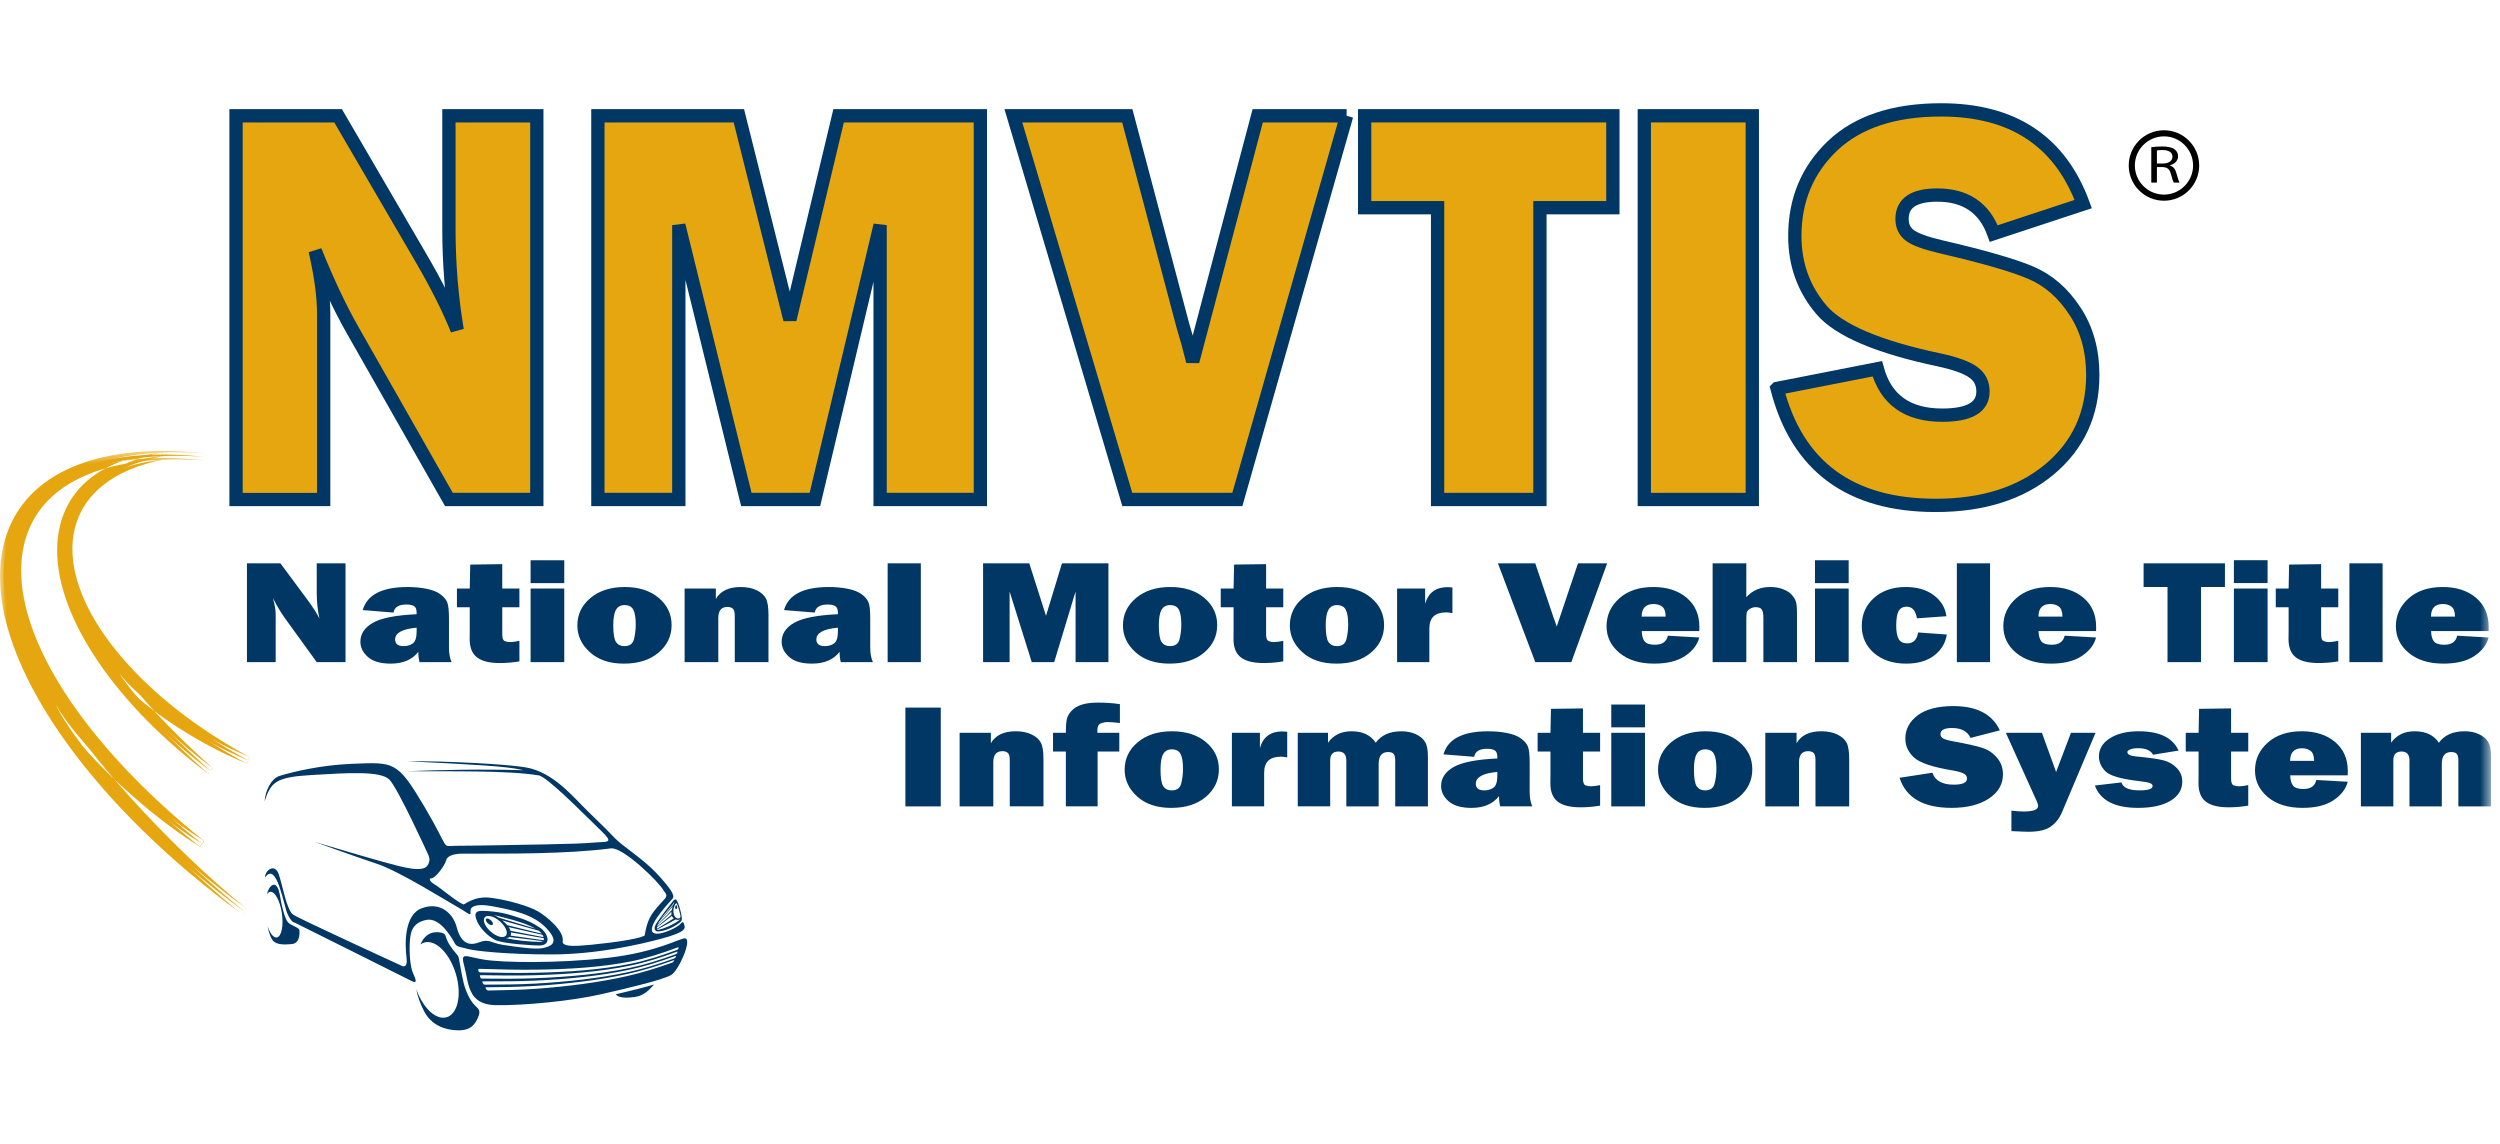 <?xml version="1.0" encoding="UTF-8"?> <svg xmlns="http://www.w3.org/2000/svg" xmlns:xlink="http://www.w3.org/1999/xlink" width="188" height="86" viewBox="0 0 188 86"><defs><path id="i6nq6tuhaa" d="M73.87.606v1.47H5.236L6.46 3.34l-.693.751.49.278.45 2.212-.612.113L4.67 8.122l.813-1.74.04-.908-2.844-.079-1.262-.75-.73-.078L.65 6.224l.85.913.327 2.569.487.072.163 2.529h1.174l.773 1.033-1.624-.237-.486 6.761-.247 2.372-.85 3.476.933 3.439.08 3.597-.446.67-.201 1.029 1.337 1.856.327 3.084 1.71 1.742.035 1.028.941.705.247-1.103 1.34.513-1.186 1.026.33 2.255 1.056.396-.244 1.935 3.291 3.958.044 2.008 2.439.361 1.67 1.237 1.374.19.083.773h.774l1.954 1.962.402 1.887 5.328-.316 9.557 3.943h6.75l.323-1.453 4.025.074 4.105 3.53.246 1.064.567 1.815 2.282 2.13h1.216l.486-1.258.73-1.114h2.647l2.03 1.887 1.18 2.78 1.752 1.817.611 2.127.812 1.477 1.748 1.111 3.133.702-.611-1.622-.045-2.248.447-1.91 1.956-1.282-.203-.87.859-.727-.047 1.112 2.397-1.376.484-1.066.349-2.01.225 1.068 1.14-.558 2.334-.557 1.48.848 1.247-.122v-.775l.857-.047 2.446 1.98 1.823.051.568-.99 1.423 1.378.631-.388-1.374-1.258.801-.677.34-.652-.794-.12-1.653.215-.509-.264.168-.897 1.935.29 1.136-.216 2.396.048.228-1.764.226 2.029h.628l1.137-.555 2.28.12 1.704 1.04.516.848 1.249.167 1.537-.941.746-.12.906.772 1.133 1.548 1.085.775-.112 2.952-.455 1.088.116.627.34.097.111-1.04.406-.507-.179 1.982.68.894.683.39.744 2.32.68.676.744.921.05 1.232.693.171.96-.46.627-.606.455-2.102-.113-2.662-1.083-2.709-.279-2.154-1.372-2.585-.457-2.276v-1.498l.291-1.767 1.085-2.393.732-.604-.279-.654h1.701l1.83-1.668 1.135-1.887 1.36-.774 1.198-.482 1.02-1.5 1.149-.218 1.134-.339.34-.774-.516-.218.342-.616-.846-.605.504-.326 1.146.436.909-.558.05-1.106-1.865-.272-.455-1.166.908.889 1.137-.829-.116-1.887-1.198-.161-.34-.56.567-.33.113-2.155-.39-.446-1.424-.936-.972-1.107 2.17 1.052v-3.21l1.299-1.275-.734 1.717.57.772-.455.828.165.943h.68l.466 1.271-.517.942-.175 1.604h.566l.695-1.99.679-1.547.391-1.167-.391-.993-.909-1.607v-.666l1.929 1.662 1.262-1.662.73-2.098-.113-.944-.502-.386.39-.72.794-.882 1.26-.557 1.248-.61 2.849-.216.517-.448.338-.828.846.608.58-.332 1.02.388.91-.388.227-.996-.455.664-1.02-.108-.466-.836-.796-1.378.744-.833-.567-.11.114-1.492 1.085-1.278.73-1.546.923.277 1.533-1.33 1.186.443-.228-.722.293-.549.794.441 2.104-1.493 1.488-.28v-.002l-.515-.77-.064-.883-.68-.115-.454-.604-.114-.834-.68-.333V9.992l-1.26-1.386-.506.664-1.085.164-.454-.937h-.907l-1.198 2.098-.906 2.708-.229 2.106-1.26 1.216-.857.058-.845 1.107h-8.597l-1.941 1.954-1.01 1.183.367 1.78-.29.592h-.567l-.97.712-1.718.037-1.26-.55-2.395.87.366 1.344-1.26 1.303-2.27 1.308-.377.429-1.173.078-1.79 1.35-1.953.435-1.793-.522-.602-.385.44-.878.365-1.299.038-.658.745-.412.693-1.698-.253-.557.05-1.536-.327-.714-.53-.592-1.057-.08-.367.952-.856.397-.33-.72 1.021-1.265.569-.983-.076-.673-.417-1.262.292-.442-.53-.864-2.799-1.463-.897.158.114 1.305-.844.156-.09.909-.527.477-.239-.678-1.022.834-.82 3.283-.2 1.536.731 1.347-.155 2.016-.856 2.605-.77.834h-1.144l-.365-.673-.608-1.381v-2.766l.492-3.718.568-2.41.806-1.464-.151-.478-2.003 2.533v-.513l2.244-3.877.807-.393.2.835 1.149-.991 1.135-.237.932-.754 1.312.955.44-.4 1.701-.04-.767-.91-.292-.947h-1.082l-.696-.437.037-.67h-.653l-.567.393-1.628-.116-1.058.865-1.79-.115-1.538-1.698-1.351.67.042-.67 1.916-2.094-1.223-.041-2.597 2.334-2.202 1.029h-1.582v-.994l-.85-.035-1.303 1.029-1.143-.4 3.7-3.363 2.357-1.614-3.083-.633-1.02.397-1.134-.676-1.716-1.227-1.217-.472-1.707.199-1.017-.557h-1.26L74.318.606h-.449zm60.133 30.703l1.274-.556-.568-.412-.706.968zm1.653.092l1.043-.092-.517-.689-.526.78zm-5.55.834l-2.229.133-1.375 1.154.376.23 1.528-.78 1.752-.049 1.51-.924-.993.188.24-.598-.808.646zM11.714 55.615l.471.217 1.424-.12-.66-.337-1.235.24zm97.454 28.007l1.16-.703.43-.87-1.59 1.573z"></path><path id="xlb40djw1c" d="M0 0.484L18.792 0.484 18.792 35.365 0 35.365z"></path><path id="vbywu1jeqe" d="M0 84.276L187.327 84.276 187.327 0.606 0 0.606z"></path></defs><g fill="none" fill-rule="evenodd"><g><g><g><g fill="#000"><path d="M3.092 1.137c-1.207 0-2.189.982-2.189 2.19 0 1.207.982 2.189 2.189 2.189 1.206 0 2.19-.982 2.19-2.19 0-1.207-.984-2.19-2.19-2.19m0 4.84c-1.461 0-2.65-1.189-2.65-2.65 0-1.46 1.189-2.649 2.65-2.649 1.46 0 2.649 1.188 2.649 2.65 0 1.46-1.188 2.649-2.65 2.649" transform="translate(-220 -449) translate(220 449) translate(159.638 9.118)"></path><path d="M2.562 3.18h.431c.452 0 .738-.204.738-.512 0-.348-.306-.5-.752-.504-.204 0-.35.016-.417.032v.984zm-.423-1.228c.214-.036.52-.056.81-.056.451 0 .743.068.946.22.166.12.258.304.258.512 0 .356-.272.592-.617.688v.012c.253.071.403.264.48.544.108.376.185.636.253.74h-.437c-.053-.076-.125-.308-.218-.644-.096-.372-.271-.513-.655-.524h-.397v1.168h-.423v-2.66z" transform="translate(-220 -449) translate(220 449) translate(159.638 9.118)"></path></g><g transform="translate(-220 -449) translate(220 449) translate(42.948 .204)"><mask id="sg1sfzmy6b" fill="#fff"><use xlink:href="#i6nq6tuhaa"></use></mask><path d="M73.87.606v1.47H5.236L6.46 3.34l-.693.751.49.278.45 2.212-.612.113L4.67 8.122l.813-1.74.04-.908-2.844-.079-1.262-.75-.73-.078L.65 6.224l.85.913.327 2.569.487.072.163 2.529h1.174l.773 1.033-1.624-.237-.486 6.761-.247 2.372-.85 3.476.933 3.439.08 3.597-.446.67-.201 1.029 1.337 1.856.327 3.084 1.71 1.742.035 1.028.941.705.247-1.103 1.34.513-1.186 1.026.33 2.255 1.056.396-.244 1.935 3.291 3.958.044 2.008 2.439.361 1.67 1.237 1.374.19.083.773h.774l1.954 1.962.402 1.887 5.328-.316 9.557 3.943h6.75l.323-1.453 4.025.074 4.105 3.53.246 1.064.567 1.815 2.282 2.13h1.216l.486-1.258.73-1.114h2.647l2.03 1.887 1.18 2.78 1.752 1.817.611 2.127.812 1.477 1.748 1.111 3.133.702-.611-1.622-.045-2.248.447-1.91 1.956-1.282-.203-.87.859-.727-.047 1.112 2.397-1.376.484-1.066.349-2.01.225 1.068 1.14-.558 2.334-.557 1.48.848 1.247-.122v-.775l.857-.047 2.446 1.98 1.823.051.568-.99 1.423 1.378.631-.388-1.374-1.258.801-.677.34-.652-.794-.12-1.653.215-.509-.264.168-.897 1.935.29 1.136-.216 2.396.048.228-1.764.226 2.029h.628l1.137-.555 2.28.12 1.704 1.04.516.848 1.249.167 1.537-.941.746-.12.906.772 1.133 1.548 1.085.775-.112 2.952-.455 1.088.116.627.34.097.111-1.04.406-.507-.179 1.982.68.894.683.39.744 2.32.68.676.744.921.05 1.232.693.171.96-.46.627-.606.455-2.102-.113-2.662-1.083-2.709-.279-2.154-1.372-2.585-.457-2.276v-1.498l.291-1.767 1.085-2.393.732-.604-.279-.654h1.701l1.83-1.668 1.135-1.887 1.36-.774 1.198-.482 1.02-1.5 1.149-.218 1.134-.339.34-.774-.516-.218.342-.616-.846-.605.504-.326 1.146.436.909-.558.05-1.106-1.865-.272-.455-1.166.908.889 1.137-.829-.116-1.887-1.198-.161-.34-.56.567-.33.113-2.155-.39-.446-1.424-.936-.972-1.107 2.17 1.052v-3.21l1.299-1.275-.734 1.717.57.772-.455.828.165.943h.68l.466 1.271-.517.942-.175 1.604h.566l.695-1.99.679-1.547.391-1.167-.391-.993-.909-1.607v-.666l1.929 1.662 1.262-1.662.73-2.098-.113-.944-.502-.386.39-.72.794-.882 1.26-.557 1.248-.61 2.849-.216.517-.448.338-.828.846.608.58-.332 1.02.388.91-.388.227-.996-.455.664-1.02-.108-.466-.836-.796-1.378.744-.833-.567-.11.114-1.492 1.085-1.278.73-1.546.923.277 1.533-1.33 1.186.443-.228-.722.293-.549.794.441 2.104-1.493 1.488-.28v-.002l-.515-.77-.064-.883-.68-.115-.454-.604-.114-.834-.68-.333V9.992l-1.26-1.386-.506.664-1.085.164-.454-.937h-.907l-1.198 2.098-.906 2.708-.229 2.106-1.26 1.216-.857.058-.845 1.107h-8.597l-1.941 1.954-1.01 1.183.367 1.78-.29.592h-.567l-.97.712-1.718.037-1.26-.55-2.395.87.366 1.344-1.26 1.303-2.27 1.308-.377.429-1.173.078-1.79 1.35-1.953.435-1.793-.522-.602-.385.44-.878.365-1.299.038-.658.745-.412.693-1.698-.253-.557.05-1.536-.327-.714-.53-.592-1.057-.08-.367.952-.856.397-.33-.72 1.021-1.265.569-.983-.076-.673-.417-1.262.292-.442-.53-.864-2.799-1.463-.897.158.114 1.305-.844.156-.09.909-.527.477-.239-.678-1.022.834-.82 3.283-.2 1.536.731 1.347-.155 2.016-.856 2.605-.77.834h-1.144l-.365-.673-.608-1.381v-2.766l.492-3.718.568-2.41.806-1.464-.151-.478-2.003 2.533v-.513l2.244-3.877.807-.393.2.835 1.149-.991 1.135-.237.932-.754 1.312.955.44-.4 1.701-.04-.767-.91-.292-.947h-1.082l-.696-.437.037-.67h-.653l-.567.393-1.628-.116-1.058.865-1.79-.115-1.538-1.698-1.351.67.042-.67 1.916-2.094-1.223-.041-2.597 2.334-2.202 1.029h-1.582v-.994l-.85-.035-1.303 1.029-1.143-.4 3.7-3.363 2.357-1.614-3.083-.633-1.02.397-1.134-.676-1.716-1.227-1.217-.472-1.707.199-1.017-.557h-1.26L74.318.606h-.449zm60.133 30.703l1.274-.556-.568-.412-.706.968zm1.653.092l1.043-.092-.517-.689-.526.78zm-5.55.834l-2.229.133-1.375 1.154.376.23 1.528-.78 1.752-.049 1.51-.924-.993.188.24-.598-.808.646zM11.714 55.615l.471.217 1.424-.12-.66-.337-1.235.24zm97.454 28.007l1.16-.703.43-.87-1.59 1.573z" mask="url(#sg1sfzmy6b)"></path></g><g transform="translate(-220 -449) translate(220 449) translate(0 .204)"><path fill="#E6A60F" d="M15.823 57.767C8.2 52.067 3.503 44.641 4.77 39.401c.761-3.147 3.54-4.933 7.452-5.303-3.748.732-6.334 2.662-6.92 5.672-1.056 5.412 4.691 12.538 13.362 17.203-4.165-1.702-8.257-4.61-9.67-6.521.954 1.554 3.615 4.447 6.829 7.315m2.6 10.606C6.416 59.652-1.228 48.407.516 40.908c1.24-5.341 6.962-7.6 14.819-6.761-7.364-.513-12.656 1.682-13.79 6.553-1.436 6.186 4.228 15.004 13.643 22.547-4.641-2.85-9.65-7.96-10.997-10.486 1.337 3.042 8.479 11.036 14.234 15.612"></path><g transform="translate(0 33.224)"><mask id="23d2zs33kd" fill="#fff"><use xlink:href="#xlb40djw1c"></use></mask><path fill="#E6A60F" d="M15.982 24.328c-3.373-2.523-6.17-5.385-8.114-8.234-1.946-2.848-3.038-5.68-3.036-8.127 0-.6.065-1.178.198-1.726.366-1.512 1.208-2.682 2.436-3.537 1.23-.852 2.858-1.382 4.781-1.564l-.025-.267L12.17.61C10.264.982 8.64 1.661 7.41 2.647c-1.232.983-2.066 2.28-2.372 3.846-.087.448-.128.905-.128 1.37.001 2.702 1.415 5.646 3.813 8.46 2.401 2.815 5.797 5.5 9.816 7.66l.126-.235.102-.248c-2.062-.843-4.113-1.987-5.818-3.154-1.703-1.167-3.066-2.365-3.739-3.278l-.446.3c.498.805 1.408 1.922 2.6 3.208 1.194 1.282 2.668 2.727 4.28 4.168l.358-.4c-1.6-1.43-3.065-2.866-4.245-4.135-1.179-1.268-2.075-2.376-2.535-3.123l-.227.141-.218.16c.743 1 2.132 2.21 3.87 3.402 1.734 1.188 3.814 2.348 5.917 3.208l.23-.485c-3.966-2.133-7.314-4.784-9.66-7.537-2.352-2.754-3.69-5.604-3.689-8.111 0-.433.04-.855.121-1.267.283-1.44 1.034-2.613 2.178-3.532 1.145-.915 2.689-1.569 4.53-1.93l-.076-.529c-1.99.188-3.708.737-5.037 1.657-1.328.918-2.258 2.215-2.653 3.852-.143.594-.211 1.212-.211 1.852.002 2.605 1.144 5.521 3.129 8.429 1.987 2.907 4.82 5.808 8.236 8.362l.321-.43zm2.442 10.82l.158-.217C13.169 31 8.65 26.556 5.49 22.187 2.328 17.82.534 13.526.536 9.925c0-.76.079-1.488.24-2.181.523-2.238 1.838-3.897 3.804-5.025 1.966-1.124 4.59-1.7 7.686-1.7.967 0 1.984.059 3.04.17l.029-.266.018-.267C14.65.606 13.962.58 13.297.58c-3.178 0-5.903.56-7.98 1.693-2.078 1.132-3.506 2.86-4.034 5.142-.153.662-.228 1.354-.228 2.066 0 3.08 1.385 6.565 3.815 10.136 2.43 3.568 5.912 7.22 10.15 10.614l.167-.21.141-.227c-2.297-1.412-4.7-3.391-6.689-5.329-1.988-1.935-3.567-3.84-4.21-5.055l-.485.236c.352.797 1.058 1.872 2.012 3.13 2.86 3.77 7.96 9.129 12.3 12.583l.168-.211.158-.218-.158.218.167-.21c-2.862-2.276-6.08-5.41-8.742-8.351-1.331-1.472-2.526-2.893-3.467-4.135-.94-1.238-1.628-2.301-1.946-3.024l-.245.108-.239.126c.702 1.312 2.3 3.225 4.313 5.188 2.014 1.96 4.437 3.961 6.782 5.402l.308-.44c-4.203-3.366-7.65-6.986-10.043-10.497-2.394-3.512-3.723-6.917-3.72-9.834 0-.675.07-1.325.215-1.946.496-2.127 1.798-3.712 3.766-4.79 1.968-1.076 4.609-1.63 7.724-1.63.653 0 1.325.026 2.019.074l.045-.534C14.29.54 13.254.484 12.266.484c-3.163 0-5.875.583-7.953 1.77C2.237 3.437.805 5.24.255 7.62.082 8.358 0 9.128 0 9.925c.002 3.779 1.854 8.15 5.055 12.578 3.202 4.426 7.759 8.904 13.211 12.862l.325-.425-.167.209z" mask="url(#23d2zs33kd)"></path></g><path fill="#E6A60F" d="M40.368 37.357h-6.61L26.51 24.61c-.93-1.634-1.867-3.621-2.81-5.96.427 1.86.64 3.438.64 4.734v13.973h-6.59V8.503h7.675l6.163 10.57c1.228 2.1 2.158 3.945 2.791 5.537-.413-2.465-.62-4.988-.62-7.567v-8.54h6.61v28.854z"></path><path stroke="#003764" d="M40.368 37.357h-6.61L26.51 24.61c-.93-1.634-1.867-3.621-2.81-5.96.427 1.86.64 3.438.64 4.734v13.973h-6.59V8.503h7.675l6.163 10.57c1.228 2.1 2.158 3.945 2.791 5.537-.413-2.465-.62-4.988-.62-7.567v-8.54h6.61v28.854z"></path><path fill="#E6A60F" d="M73.724 8.503L73.724 37.357 66.184 37.357 66.184 16.725 61.281 37.357 56.125 37.357 51.047 16.725 51.047 37.357 44.961 37.357 44.961 8.503 55.563 8.503 59.401 23.828 63.064 8.503z"></path><path stroke="#003764" d="M73.724 8.503L73.724 37.357 66.184 37.357 66.184 16.725 61.281 37.357 56.125 37.357 51.047 16.725 51.047 37.357 44.961 37.357 44.961 8.503 55.563 8.503 59.401 23.828 63.064 8.503z"></path><path fill="#E6A60F" d="M101.266 8.503l-8.218 28.854h-8.276L76.205 8.503h8.567l4.167 15.727c.284.93.536 1.846.755 2.748L94.58 8.503h6.687z"></path><path stroke="#003764" d="M101.266 8.503l-8.218 28.854h-8.276L76.205 8.503h8.567l4.167 15.727c.284.93.536 1.846.755 2.748L94.58 8.503h6.687z"></path><path fill="#E6A60F" d="M115.802 15.415L115.802 37.357 108.107 37.357 108.107 15.415 102.622 15.415 102.622 8.503 121.288 8.503 121.288 15.415z"></path><path stroke="#003764" d="M115.802 15.415L115.802 37.357 108.107 37.357 108.107 15.415 102.622 15.415 102.622 8.503 121.288 8.503 121.288 15.415z"></path><mask id="3s1i7qbz8f" fill="#fff"><use xlink:href="#vbywu1jeqe"></use></mask><path fill="#E6A60F" d="M123.652 37.357L131.773 37.357 131.773 8.503 123.652 8.503z" mask="url(#3s1i7qbz8f)"></path><path stroke="#003764" d="M123.652 37.357L131.773 37.357 131.773 8.503 123.652 8.503z" mask="url(#3s1i7qbz8f)"></path><path fill="#E6A60F" d="M133.634 29.007l7.54-1.48c.632 2.325 2.26 3.489 4.883 3.489 2.042 0 3.063-.592 3.063-1.776 0-.62-.24-1.1-.717-1.438-.466-.351-1.306-.662-2.52-.93-4.638-.972-7.617-2.24-8.935-3.805-1.318-1.564-1.977-3.403-1.977-5.517 0-2.72.942-4.981 2.83-6.785 1.9-1.804 4.626-2.706 8.179-2.706 5.388 0 8.947 2.36 10.68 7.082l-6.727 2.22c-.697-1.932-2.112-2.897-4.244-2.897-1.77 0-2.655.599-2.655 1.796 0 .536.2.952.601 1.248.4.295 1.175.577 2.326.846 3.165.732 5.414 1.38 6.744 1.944 1.332.564 2.443 1.53 3.334 2.897.892 1.352 1.338 2.952 1.338 4.798 0 2.917-1.086 5.285-3.257 7.102-2.17 1.804-5.02 2.706-8.547 2.706-6.448 0-10.428-2.931-11.939-8.794" mask="url(#3s1i7qbz8f)"></path><path stroke="#003764" d="M133.634 29.007l7.54-1.48c.632 2.325 2.26 3.489 4.883 3.489 2.042 0 3.063-.592 3.063-1.776 0-.62-.24-1.1-.717-1.438-.466-.351-1.306-.662-2.52-.93-4.638-.972-7.617-2.24-8.935-3.805-1.318-1.564-1.977-3.403-1.977-5.517 0-2.72.942-4.981 2.83-6.785 1.9-1.804 4.626-2.706 8.179-2.706 5.388 0 8.947 2.36 10.68 7.082l-6.727 2.22c-.697-1.932-2.112-2.897-4.244-2.897-1.77 0-2.655.599-2.655 1.796 0 .536.2.952.601 1.248.4.295 1.175.577 2.326.846 3.165.732 5.414 1.38 6.744 1.944 1.332.564 2.443 1.53 3.334 2.897.892 1.352 1.338 2.952 1.338 4.798 0 2.917-1.086 5.285-3.257 7.102-2.17 1.804-5.02 2.706-8.547 2.706-6.448 0-10.428-2.931-11.939-8.794z" mask="url(#3s1i7qbz8f)"></path><path fill="#003764" d="M63.011 46.997v.266c0 .472-.095.777-.286.914-.19.139-.421.207-.692.207-.428 0-.642-.167-.642-.5 0-.494.54-.79 1.62-.887zm-31.68 0v.266c0 .472-.095.777-.285.914-.19.139-.42.207-.692.207-.428 0-.641-.167-.641-.5 0-.494.54-.79 1.619-.887zm15.63-1.698c.318 0 .539.115.662.343.122.228.184.602.184 1.12 0 .382-.045.748-.133 1.1-.085.348-.325.522-.718.522-.28 0-.49-.101-.63-.305-.139-.206-.209-.627-.209-1.262 0-.54.068-.928.204-1.164.135-.236.348-.354.64-.354zM39.9 49.586h2.533v-5.533H39.9v5.533zM62.33 43.94c-1.918 0-3.042.578-3.372 1.735l2.313.186c.067-.403.393-.605.978-.605.25 0 .437.04.564.12.13.08.197.242.197.485v.124c-1.579.073-2.68.29-3.302.654-.618.36-.928.83-.928 1.414 0 .432.19.814.566 1.148.38.334.952.5 1.714.5.927 0 1.62-.295 2.078-.887 0 .28.029.538.089.773h2.413c-.131-.297-.198-.656-.198-1.077v-2.21c0-.598-.044-1.003-.133-1.212-.084-.211-.253-.41-.508-.6-.253-.187-.6-.325-1.035-.412-.437-.09-.915-.136-1.436-.136zm-6.636 0c-.894 0-1.515.3-1.862.897v-.783h-2.349v5.533h2.534v-3.324c0-.551.231-.827.692-.827.157 0 .285.04.388.12.105.079.158.263.158.549v3.482h2.535v-3.542c0-.606-.07-1.03-.21-1.273-.14-.247-.373-.446-.698-.598-.322-.157-.72-.234-1.188-.234zm-8.72 0c-1.055 0-1.912.276-2.572.827-.657.552-.985 1.24-.985 2.068 0 .769.315 1.439.947 2.012.63.569 1.48.855 2.553.855 1.083 0 1.952-.277 2.604-.828.656-.555.984-1.246.984-2.073 0-.82-.325-1.501-.972-2.045-.644-.544-1.497-.816-2.56-.816zm-16.323 0c-1.918 0-3.043.578-3.373 1.735l2.313.186c.067-.403.394-.605.978-.605.25 0 .438.04.565.12.131.08.197.242.197.485v.124c-1.58.073-2.68.29-3.302.654-.619.36-.927.83-.927 1.414 0 .432.188.814.564 1.148.381.334.953.5 1.715.5.927 0 1.62-.295 2.077-.887 0 .28.03.538.09.773h2.412c-.131-.297-.197-.656-.197-1.077v-2.21c0-.598-.044-1.003-.133-1.212-.085-.211-.254-.41-.508-.6-.254-.187-.6-.325-1.035-.412-.436-.09-.916-.136-1.436-.136zm7.12-1.72l-2.408.033-.038 1.8h-.964v1.409h.964v1.748l-.006.647c0 .628.182 1.084.546 1.37.37.287.943.43 1.722.43.483 0 .973-.041 1.473-.124v-1.545c-.28.061-.521.092-.725.092-.13 0-.258-.025-.38-.076-.124-.054-.184-.221-.184-.5V45.46h1.289v-1.408h-1.29V42.22zm-19.2-.06v7.427h2.16V45.99c0-.334-.07-.74-.21-1.22.31.603.616 1.115.921 1.535l2.375 3.281h2.166V42.16h-2.166v2.197c0 .664.068 1.314.204 1.948-.208-.409-.513-.885-.915-1.425l-2.019-2.72h-2.515zM39.9 43.646h2.533v-1.72H39.9v1.72zM136.486 49.586h2.534v-5.533h-2.534v5.533zm0-5.94h2.534v-1.72h-2.534v1.72zM167.989 49.587h2.534v-5.534h-2.534v5.534zm6.56-7.367l-2.407.032-.038 1.8h-.966v1.41h.966v1.747l-.007.647c0 .628.182 1.084.547 1.37.369.287.942.43 1.721.43.482 0 .973-.041 1.473-.124v-1.545c-.28.062-.52.092-.724.092-.131 0-.259-.025-.381-.076-.123-.054-.184-.221-.184-.5V45.46h1.29v-1.408h-1.29V42.22zm-6.56 1.425h2.534v-1.72h-2.534v1.72zM66.751 49.586L69.247 49.586 69.247 42.16 66.751 42.16zM83.353 42.16L83.353 49.586 80.883 49.586 80.883 44.276 79.276 49.586 77.587 49.586 75.923 44.276 75.923 49.586 73.928 49.586 73.928 42.16 77.402 42.16 78.66 46.104 79.86 42.16zM100.539 45.3c.318 0 .539.114.661.342.123.228.184.602.184 1.12 0 .382-.044.749-.133 1.1-.085.348-.324.522-.718.522-.28 0-.49-.101-.629-.305-.14-.206-.209-.628-.209-1.262 0-.54.068-.928.203-1.164.136-.236.35-.354.64-.354zm-12.55 0c.318 0 .538.114.661.342.123.228.185.602.185 1.12 0 .382-.045.749-.134 1.1-.085.348-.323.522-.717.522-.28 0-.49-.101-.63-.305-.139-.206-.21-.628-.21-1.262 0-.54.07-.928.205-1.164.135-.236.348-.354.64-.354zm12.564-1.361c-1.055 0-1.913.276-2.573.827-.657.551-.984 1.24-.984 2.068 0 .769.315 1.44.946 2.012.63.569 1.482.855 2.553.855 1.084 0 1.952-.276 2.605-.828.656-.554.983-1.246.983-2.072 0-.82-.324-1.502-.971-2.046-.644-.544-1.497-.816-2.56-.816zm-12.55 0c-1.054 0-1.912.276-2.572.827-.657.551-.986 1.24-.986 2.068 0 .769.316 1.44.948 2.012.63.569 1.482.855 2.553.855 1.084 0 1.951-.276 2.603-.828.656-.554.984-1.246.984-2.072 0-.82-.324-1.502-.971-2.046-.644-.544-1.496-.816-2.56-.816zm7.208-1.72l-2.407.033-.039 1.8H91.8v1.41h.965v1.746l-.006.648c0 .628.182 1.084.546 1.37.369.287.942.43 1.721.43.483 0 .975-.04 1.475-.124v-1.546c-.28.063-.521.093-.725.093-.13 0-.257-.025-.38-.076-.123-.054-.185-.222-.185-.5V45.46h1.29v-1.408h-1.29V42.22zM107.488 49.586h-2.426v-5.533h2.108v1.143c.242-.83.803-1.246 1.683-1.246.09 0 .212.007.369.021v1.932c-.178-.037-.336-.054-.477-.054-.838 0-1.257.4-1.257 1.202v2.535zM120.857 42.16l-2.693 7.426h-2.712l-2.807-7.426h2.807l1.366 4.048c.092.239.175.474.247.707l1.6-4.755h2.192zM125.258 46.164c-.005-.373-.093-.624-.266-.751-.17-.13-.382-.195-.636-.195-.6 0-.902.315-.902.946h1.804zm.165 1.436l2.363.136c-.14.544-.498 1.01-1.074 1.393-.571.381-1.346.571-2.324.571-1.088 0-1.956-.268-2.604-.805-.648-.54-.971-1.209-.971-2.007 0-.828.319-1.525.958-2.095.639-.57 1.493-.854 2.56-.854 1.033 0 1.867.268 2.502.805.64.537.96 1.268.96 2.192 0 .077-.003.182-.007.316h-4.326c.01.348.081.608.217.778.135.167.393.25.774.25.551 0 .875-.226.972-.68zM135.134 49.586h-2.528v-3.329c0-.305-.04-.514-.12-.626-.077-.115-.228-.175-.451-.175-.174 0-.327.046-.458.137-.126.087-.201.178-.222.272-.021.094-.032.292-.032.593v3.128h-2.534V42.16h2.534v2.546c.457-.511 1.055-.767 1.791-.767.373 0 .699.056.978.168.284.11.502.25.654.425.153.174.255.343.305.506.056.163.083.48.083.947v3.601zM154.194 45.217c.254 0 .465.066.635.196.174.126.261.378.265.751h-1.802c0-.63.3-.947.902-.947zm-.026-1.278c-1.067 0-1.92.284-2.559.855-.64.569-.96 1.266-.96 2.094 0 .797.325 1.467.972 2.008.649.536 1.516.805 2.604.805.978 0 1.753-.19 2.325-.572.576-.384.934-.849 1.073-1.394l-2.362-.135c-.098.454-.422.68-.972.68-.382 0-.64-.083-.776-.25-.135-.17-.207-.43-.215-.778h4.325c.005-.134.006-.239.006-.315 0-.925-.32-1.657-.958-2.193-.637-.538-1.47-.805-2.503-.805zm-10.86 0c-.979 0-1.775.276-2.389.827-.61.547-.914 1.245-.914 2.093 0 .832.308 1.515.921 2.047.62.53 1.42.795 2.407.795.88 0 1.586-.203 2.115-.61.533-.406.852-.933.953-1.578l-2.159-.157c-.085.547-.355.821-.807.821-.31 0-.527-.108-.655-.326-.122-.218-.184-.553-.184-1.006 0-.527.062-.896.184-1.105.128-.214.326-.321.598-.321.423 0 .682.291.774.876l2.217-.158c-.08-.634-.394-1.16-.94-1.573-.546-.417-1.253-.625-2.122-.625zm3.847 5.648h2.497V42.16h-2.497v7.428zM165.518 43.939L165.518 49.586 162.997 49.586 162.997 43.939 161.199 43.939 161.199 42.16 167.315 42.16 167.315 43.939zM176.676 49.586L179.172 49.586 179.172 42.16 176.676 42.16zM184.615 46.164c-.004-.373-.093-.624-.266-.751-.17-.13-.382-.195-.636-.195-.6 0-.902.315-.902.946h1.804zm.166 1.436l2.362.136c-.14.544-.497 1.01-1.073 1.393-.571.381-1.347.571-2.324.571-1.09 0-1.956-.268-2.605-.805-.648-.54-.971-1.209-.971-2.007 0-.828.319-1.525.958-2.095.64-.57 1.493-.854 2.56-.854 1.033 0 1.867.268 2.502.805.64.537.96 1.268.96 2.192 0 .077-.002.182-.007.316h-4.325c.008.348.08.608.216.778.136.167.393.25.775.25.55 0 .874-.226.972-.68zM68.085 60.435L70.746 60.435 70.746 53.009 68.085 53.009zM88.117 56.147c.318 0 .537.115.66.344.123.228.184.6.184 1.12 0 .38-.044.747-.133 1.1-.085.348-.324.522-.718.522-.28 0-.488-.102-.628-.306-.14-.206-.21-.627-.21-1.261 0-.54.067-.93.203-1.165.136-.236.35-.354.642-.354m.012-1.359c-1.055 0-1.912.275-2.573.827-.656.55-.983 1.24-.983 2.068 0 .769.315 1.44.945 2.013.631.568 1.482.853 2.554.853 1.084 0 1.953-.275 2.604-.827.656-.554.984-1.246.984-2.073 0-.82-.324-1.501-.972-2.046-.644-.543-1.497-.815-2.559-.815m-11.756 0c-.893 0-1.513.3-1.86.898v-.784h-2.35v5.533h2.533V57.11c0-.55.231-.827.692-.827.157 0 .287.04.388.12.106.08.158.263.158.55v3.48h2.535v-3.541c0-.606-.07-1.03-.21-1.273-.138-.246-.373-.445-.698-.599-.322-.155-.718-.233-1.188-.233m6.21-2.155c-.528 0-.949.054-1.262.163-.313.106-.564.26-.75.464-.186.2-.303.408-.35.63-.045.217-.069.554-.069 1.012h-.965v1.409h.965v4.124h2.388V56.31h1.632v-1.409h-1.65v-.196c0-.268.082-.437.248-.505.164-.07.346-.105.546-.105.198 0 .498.024.9.071v-1.42c-.521-.076-1.064-.114-1.632-.114M112.599 57.845v.267c0 .472-.094.776-.285.914-.19.138-.422.207-.693.207-.427 0-.641-.167-.641-.501 0-.494.54-.79 1.619-.887zm-16.17-3.047c-.88 0-1.441.415-1.683 1.246v-1.142h-2.108v5.532h2.426V57.9c0-.802.419-1.202 1.258-1.202.139 0 .299.018.477.054v-1.93c-.156-.015-.28-.023-.37-.023zm15.491-.01c-1.917 0-3.042.578-3.372 1.736l2.311.184c.068-.402.394-.603.978-.603.25 0 .44.04.567.12.131.08.195.24.195.483v.125c-1.579.073-2.68.29-3.302.653-.618.36-.927.831-.927 1.415 0 .432.189.815.565 1.148.38.334.953.5 1.715.5.927 0 1.62-.295 2.076-.887 0 .28.03.537.09.772h2.413c-.132-.296-.197-.654-.197-1.076V57.15c0-.599-.045-1.003-.133-1.213-.085-.21-.255-.41-.508-.6-.255-.188-.6-.325-1.035-.412-.436-.092-.915-.135-1.436-.135zm-10.282 0c-.774 0-1.366.287-1.772.86v-.746h-2.275v5.532h2.44v-3.459c0-.442.205-.664.616-.664.398 0 .597.222.597.664v3.46h2.432v-3.199c0-.59.237-.887.711-.887.2 0 .337.047.413.141.081.09.121.252.121.485v3.46h2.458V56.67c0-.49-.072-.85-.217-1.083-.139-.236-.367-.428-.684-.577-.313-.15-.679-.221-1.093-.221-.87 0-1.512.286-1.93.859-.378-.573-.983-.86-1.817-.86zm17.402-1.72l-2.407.033-.038 1.801h-.965v1.409h.965v1.747l-.007.647c0 .628.183 1.084.547 1.371.368.286.942.43 1.722.43.482 0 .973-.042 1.472-.126v-1.544c-.28.062-.521.091-.724.091-.132 0-.258-.024-.38-.076-.124-.054-.185-.22-.185-.5v-2.04h1.289v-1.409h-1.29v-1.834zM128.23 56.147c.318 0 .537.115.66.344.123.228.184.6.184 1.12 0 .38-.044.747-.133 1.1-.085.348-.324.522-.718.522-.28 0-.488-.102-.628-.306-.14-.206-.21-.627-.21-1.261 0-.54.068-.93.203-1.165.135-.236.35-.354.642-.354zm-7.063 4.288h2.535v-5.533h-2.535v5.533zm7.075-5.647c-1.054 0-1.91.275-2.571.827-.657.55-.986 1.24-.986 2.068 0 .769.316 1.44.947 2.013.63.568 1.482.853 2.552.853 1.085 0 1.953-.275 2.605-.827.657-.554.984-1.246.984-2.073 0-.82-.323-1.501-.97-2.046-.644-.543-1.499-.815-2.561-.815zm-7.075-.294h2.535v-1.719h-2.535v1.719zM139.059 60.435h-2.535v-3.482c0-.286-.052-.47-.158-.55-.102-.08-.231-.119-.388-.119-.461 0-.692.276-.692.827v3.324h-2.534v-5.533h2.35v.784c.347-.6.967-.899 1.86-.899.47 0 .866.079 1.188.235.326.152.559.351.699.598.14.243.21.667.21 1.273v3.542zM173.119 56.066c.253 0 .466.066.636.196.174.127.261.377.265.75h-1.802c0-.63.3-.946.9-.946zm-22.28-1.164l2.318 5.13c.072.16.109.285.109.375 0 .276-.364.414-1.092.414-.28 0-.585-.022-.916-.066v1.54c.665.034 1.088.05 1.27.05.758 0 1.32-.13 1.684-.387.363-.254.645-.607.84-1.06l2.532-5.996h-1.848l-1.117 2.949-1.067-2.95h-2.712zm30.747-.114c-.775 0-1.366.286-1.772.86v-.746h-2.275v5.533h2.44v-3.46c0-.443.205-.664.616-.664.398 0 .597.221.597.664v3.46h2.432v-3.2c0-.59.237-.886.711-.886.199 0 .337.047.414.141.079.09.12.252.12.485v3.46h2.457v-3.766c0-.488-.072-.85-.215-1.082-.14-.236-.368-.428-.686-.577-.313-.149-.678-.222-1.093-.222-.868 0-1.51.286-1.93.86-.376-.574-.982-.86-1.816-.86zm-8.492 0c-1.067 0-1.92.284-2.559.854-.64.57-.96 1.268-.96 2.095 0 .798.325 1.466.972 2.007.649.537 1.516.804 2.604.804.978 0 1.753-.19 2.324-.57.575-.384.935-.849 1.074-1.393l-2.363-.136c-.098.454-.42.68-.971.68-.382 0-.64-.083-.776-.25-.135-.171-.207-.43-.215-.778h4.325c.005-.134.006-.239.006-.316 0-.925-.32-1.655-.958-2.192-.637-.537-1.47-.805-2.503-.805zm-12.264 0c-.894 0-1.615.175-2.166.527-.55.349-.825.805-.825 1.371 0 .407.163.777.488 1.11.326.33 1.146.573 2.458.729.475.055.776.11.903.164.127.05.19.123.19.217 0 .217-.328.326-.984.326-.792 0-1.245-.199-1.36-.598l-2 .234c.415 1.121 1.497 1.68 3.245 1.68 1.038 0 1.85-.177 2.439-.532.593-.355.889-.836.889-1.44 0-.397-.133-.735-.4-1.014-.266-.28-.589-.471-.966-.577-.377-.105-1.094-.208-2.153-.31-.406-.04-.61-.15-.61-.332 0-.061.066-.123.197-.184.136-.065.34-.098.61-.098.572 0 .947.163 1.125.49l1.918-.311c-.432-.968-1.432-1.452-2.998-1.452zm6.948-1.72l-2.407.033-.037 1.8h-.966v1.41h.966v1.746l-.007.649c0 .627.182 1.084.546 1.37.369.287.943.43 1.721.43.483 0 .974-.042 1.474-.126v-1.544c-.28.062-.522.09-.725.09-.131 0-.258-.023-.38-.075-.124-.054-.185-.22-.185-.5v-2.04h1.29v-1.41h-1.29v-1.833zm-20.889-.174c-1.165 0-2.058.232-2.68.696-.618.465-.927 1.046-.927 1.747 0 .544.216 1.018.647 1.42.433.403 1.41.73 2.93.98.397.068.672.148.824.238.157.087.235.211.235.37 0 .305-.334.458-1.003.458-.859 0-1.394-.3-1.602-.897l-2.469.38c.495 1.51 1.799 2.262 3.912 2.262 1.156 0 2.089-.23 2.8-.695.712-.468 1.067-1.077 1.067-1.828 0-.475-.146-.887-.438-1.235-.292-.353-.656-.601-1.092-.746-.436-.145-1.173-.31-2.21-.5-.377-.068-.63-.141-.762-.218-.132-.077-.198-.183-.198-.321 0-.307.291-.463.871-.463.699 0 1.162.249 1.391.746l2.203-.57c-.567-1.216-1.733-1.824-3.499-1.824zM32.222 64.113s-2.274-4.998-2.93-5.68c-.654-.682-3.108-.516-5.858-.356-2.716.157-3.059.54-3.54 1.982.069-.852.519-1.723 1.127-1.913.98-.306 3.116-.82 5.45-.911 3.178-.124 3.393-.23 5.43 3.199 2.036 3.43 1.214 2.965 2.393 2.965 1.179 0 4.858-.072 6.823-.107 1.963-.037 2.786-.072 3.679-.144.893-.07 1.394.072.429-.857-.965-.93-3.38-3.394-4.394-4.036-.079-.05-.164-.097-.255-.14-2.374-.397-6.639-.3-10-.324 2.771-.102 5.613-.168 8.78-.073l-.15-.037c-1.078-.254-3.556-.395-8.564-.637 2.746-.031 7.388.202 8.903.461 2.097.356 3.612 2.292 4.754 3.39 1.143 1.1 1.42 1.386 1.965 1.955.545.57 2.107 1.543 3.107 2.615 1 1.072 1.407 1.667 1.223 1.89-.185.223-1.702 1.79-1.57 2.433.121.591 1.86-.151 2.169-.54.115-.144.203-.159.267.098s.17.524-1.654 1.02c-1.823.497-5.04 1.204-8.385 1.204-3.348 0-5.717-.264-6.244-.414-.527-.15-.817-.135-.958-.389-.14-.254-1.065-2.017-2.151-1.795-1.087.222-1.214.927-1.254 1.76-.038.833.042 1.792.249 2.252.207.46.357.827-.112.583-.47-.244-8.423-4.205-8.759-4.374-.096-.047-.26-.017-.558-.638-.3-.623-.815-4.077-1.708-2.76.013-.582.735-1.086 1.029-.278.293.808.59 2.725 1.098 3.064.508.338 8.179 3.854 8.179 3.854s.452.245.338-.64c-.112-.883-.217-3.182 1.138-3.695 1.356-.513 2.35.325 2.642 1.439.292 1.116.865 1.43 1.655 1.128.79-.3.837.02 1.781.176.946.153 2.472.37 3 .257.525-.114 1.425-.326.3-1.51-.99-1.04-2.481-1.35-4.09-1.648-.986-.183-1.65-.066-1.612.385.038.45-.188.113-.94-.301s-4.382-2.7-6.073-3.263c-1.693-.565-4.7-1.654-4.7-1.654s3.647 1.089 5.151 1.503c1.504.414 3.016.843 3.354.23.222-.404.073-.649.046-.73zm17.7 2.677c-.314-.619-3.065-3.313-3.985-3.195-3.4.436-7.656.395-11.164.395-.461 0-1.12.1-1.219.494-.099.395-.801 1.365-1.131 1.365-.186 0-.107.229.19.409.656.4 1.65 1.304 2.229 1.548.103.043.78-.66 2.068-.496 1.286.162 2.906.639 3.56 1.028.568.34 1.971 1.43 1.845 2.239-.051.326.52.374 1.179.343.874-.042 3.858-.36 4.752-.675.315-.11.218-.064.288-.414.046-.226.12-.522.235-.803.231-.559.626-.987.989-1.382.361-.396.494-.461.163-.856zm-9.339 4.11c-.24.01-2.814-.123-3.371-.428-.575-.316-1.238-.966-1.421-1.633-.083-.297-.07-.563.503-.547 1.129.035 1.826.204 2.906.573.374.127.876.325 1.45.722.507.35.896 1.277-.067 1.312zm-2.597-.574c.138.023.25-.003.326-.065l1.64.2.872.108c-.07.048-.178.06-.297.057-.837-.026-1.73-.104-2.541-.3zm.41-.173c.032-.066.042-.148.03-.239l1.385.244c.416.074.774.136 1.085.19.01.064.005.115-.014.153l-.976-.136-1.51-.212zm-.002-.362c-.03-.088-.08-.182-.144-.276.55.125 1.015.233 1.413.324l1.136.258c.034.06.06.118.078.174l-1.113-.216-1.37-.264zm-.253-.425c-.06-.07-.124-.138-.195-.202l-.174-.153 1.734.49.993.28.076.058c.063.05.117.107.164.167-.324-.077-.694-.169-1.126-.274-.413-.102-.897-.222-1.472-.366zm-.643-.565c-.163-.112-.34-.204-.504-.232.848.221 2.373.54 3.272 1.062l-2.768-.83zm-.647-.114c-.25-.044-.402.037-.449.191-.044.141.004.342.14.559.124.2.302.383.49.523.18.134.378.236.56.28.185.043.33.02.42-.054.095-.08.13-.224.068-.422-.067-.219-.236-.455-.458-.658-.235-.214-.52-.377-.77-.419zm-.172.185c-.078-.013-.125.012-.14.06-.014.045.001.107.043.174.04.063.094.12.153.163.056.041.117.073.174.087.057.013.104.007.131-.017.03-.024.04-.07.021-.13-.02-.069-.074-.143-.143-.206-.073-.066-.161-.116-.24-.131zm14.836 1.487c-.364-.03-2.089 1.044-5.841 1.47-3.754.425-7.871.362-9.288.13-1.415-.23-1.79-.644-1.46.543.33 1.186.209 2.85 2.35 2.883 2.14.031 5.686-.31 7.936-.823 2.25-.515 4.627-1.082 5.262-1.45.567-.327 1.608-2.703 1.041-2.753zm-2.021-.515c.426-.024 1.096-.258 1.625-.673.126-.099.186-.21.148-.417-.07-.389-.174-.903-.379-1.25-.085-.144-.194-.052-.293.072-.43.54-.83 1.057-1.215 1.628-.318.474-.066.652.114.64zm1.154-2.044l.084-.195c-.1.146-.218.286-.333.425l-.183.217c-.107.124-.211.249-.308.369-.097.123-.187.243-.262.36l.276-.308c.118-.135.24-.275.365-.422.066-.08.133-.163.198-.246.065-.083.097-.112.163-.2zm-.14.44c.014-.056.03-.114.048-.17l.047-.133c-.073.09-.142.174-.208.25-.066.079-.128.153-.188.22-.111.126-.211.237-.3.332-.131.144-.244.262-.34.363-.008.015-.018.03-.026.047-.022.04-.043.083-.06.126.107-.1.236-.226.397-.383l.273-.275c.105-.108.223-.234.358-.376zm-.011.335c-.012-.069-.013-.142-.006-.22-.134.136-.253.254-.358.356-.1.097-.19.183-.27.258-.165.156-.298.276-.408.375-.014.043-.026.085-.037.126.11-.086.244-.195.415-.334.082-.066.176-.144.281-.232l.383-.329zm.166.283c-.063-.048-.111-.113-.14-.186-.156.125-.292.232-.41.324l-.295.227c-.169.128-.304.227-.413.305-.009.047-.01.085-.007.112.103-.058.232-.134.39-.23.1-.06.214-.132.349-.217l.239-.152c.087-.055.184-.116.287-.183zm.518.063c-.154.063-.242.062-.372.018-.11.06-.214.12-.312.173l-.28.154-.442.239c-.13.069-.252.131-.362.186.022.037.063.04.11.027.092-.021.196-.051.307-.086.114-.038.238-.085.37-.142.077-.033.158-.07.242-.113.083-.04.17-.086.257-.136.087-.049.175-.102.264-.16.088-.057.13-.095.218-.16zm-.398-1.13c-.1.156-.152.39-.144.562.017.362.224.568.459.497.093-.03.082-.143.058-.257-.052-.239-.138-.558-.205-.73-.043-.108-.078-.216-.168-.073zm.07.081c-.042 0-.077.065-.078.144-.001.079.031.143.073.143.042 0 .077-.064.079-.143 0-.08-.032-.144-.074-.144zm.102 3.17c-1.212.456-2.382.83-3.538 1.058-1.124.222-2.273.365-3.439.459-1.228.099-2.496.146-3.807.158-1.32.015-2.693-.02-4.114-.065-.059-.001-.104.026-.095.064.01.046.017.09.029.134.009.036.066.067.124.07 1.397.033 2.75.056 4.059.028 1.302-.026 2.563-.081 3.782-.19 1.167-.104 2.312-.256 3.435-.481 1.155-.232 2.32-.602 3.525-1.052.05-.017.091-.055.097-.08.006-.03.014-.062.018-.092.003-.025-.026-.03-.076-.011zm-.078.33c-1.2.444-2.363.81-3.516 1.045-1.121.228-2.261.385-3.42.496-1.218.118-2.467.185-3.758.221-1.294.036-2.632.02-4.014-.005-.054-.001-.093.028-.082.063l.046.131c.013.034.07.064.126.064 1.352.017 2.665.021 3.938-.027 1.273-.047 2.511-.127 3.718-.252 1.152-.12 2.29-.285 3.407-.517 1.15-.239 2.305-.6 3.497-1.038.05-.018.094-.055.102-.08.01-.03.02-.058.028-.09.008-.025-.024-.028-.072-.011zm-.109.323c-1.188.433-2.34.792-3.486 1.033-1.11.236-2.241.406-3.386.534-1.196.132-2.422.222-3.682.278-1.256.056-2.547.06-3.873.052-.055 0-.088.028-.07.062.019.043.039.086.06.126.019.036.079.063.131.063 1.29 0 2.55-.014 3.78-.08 1.237-.069 2.445-.17 3.626-.312 1.136-.135 2.256-.311 3.362-.55 1.142-.246 2.285-.602 3.464-1.027.05-.018.096-.053.106-.08.013-.027.026-.057.038-.087.01-.024-.022-.028-.07-.012zm-.138.32c-1.176.42-2.313.773-3.445 1.022-1.099.242-2.213.424-3.34.566-1.165.148-2.358.259-3.576.334-1.208.074-2.44.096-3.698.103-.053 0-.078.027-.06.06l.079.123c.021.033.08.06.128.06 1.22-.017 2.418-.047 3.593-.13 1.19-.086 2.359-.206 3.51-.36 1.11-.153 2.21-.34 3.3-.586 1.125-.253 2.253-.603 3.418-1.018.047-.017.095-.051.108-.076.013-.029.03-.058.044-.087.012-.025-.014-.03-.061-.012zm-16.106-.06c.072.422.23 1.303.348 1.775.158.636.493 1.325.812 1.642.317.317.493.407.264.936-.23.529-.547.987-1.518.97-.972-.017-1.995-.388-2.543-1.447-.288-.559-.483-1.112-.59-1.655.41 1.169 1.187 2.068 1.935 2.148.927.097 1.462-1.094 1.196-2.664-.267-1.568-1.235-2.918-2.162-3.017-.248-.027-.468.038-.652.18.231-.523.601-.924 1.21-.924.176 0 .616.011.688.282.149.561.534 1.025.803 1.338.154.18.168.204.209.436zm13.256 2.808c-.284.046-1.26.16-1.465-.196 1.076-.253 2.102-.508 2.872-.735-.383.437-.787.833-1.407.931zM21.036 67.05c.084.475.326 1.903.692 2.17.347.25.796.346.796.555 0 .21.043.954-.586 1.017-.63.063-1.092.025-1.352-.199-.193-.165-.359-.607-.47-1.146.153.442.363.763.577.834.369.124.61-.54.539-1.481-.07-.942-.426-1.805-.794-1.929-.147-.05-.273.027-.369.196.071-.304.184-.544.35-.667.39-.29.568.37.617.65z" mask="url(#3s1i7qbz8f)"></path></g></g></g></g></g></svg> 